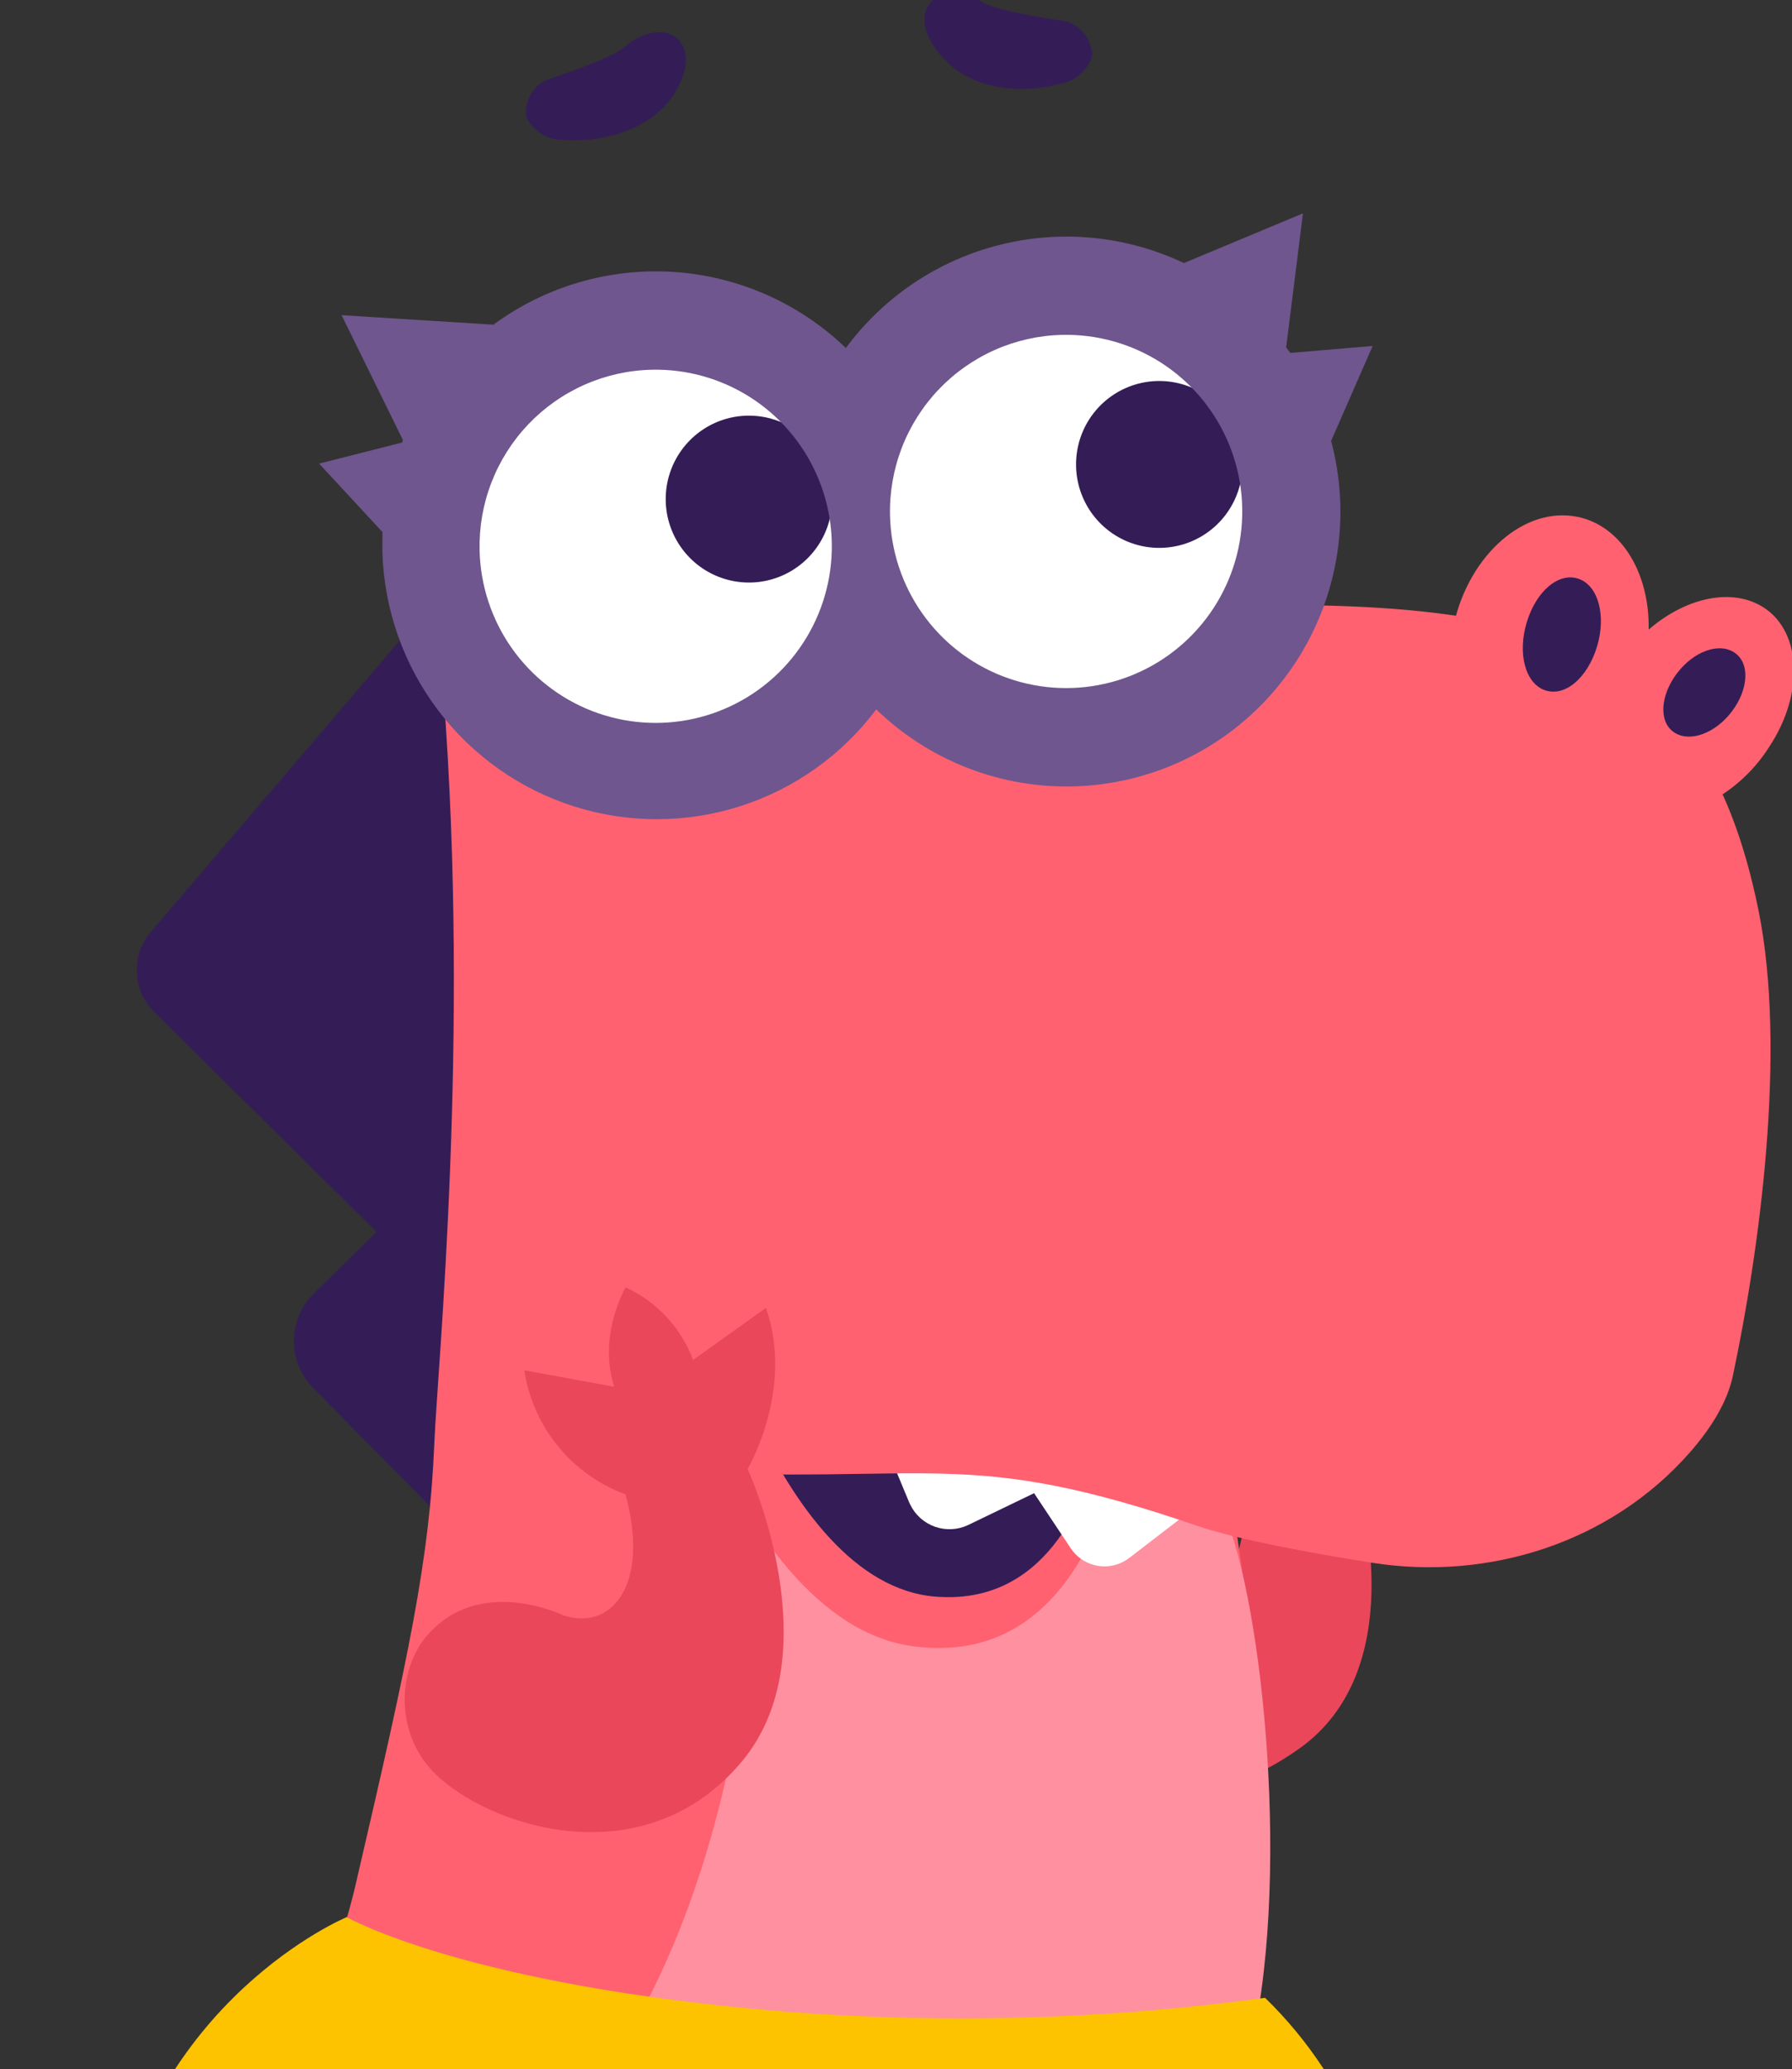 <?xml version="1.0" encoding="UTF-8"?> <svg xmlns="http://www.w3.org/2000/svg" width="544" height="628" viewBox="0 0 544 628" fill="none"><rect x="0" y="0" width="544" height="628" fill="#333333" stroke="none"/> <g clip-path="url(#clip0_918_1990)"> <path d="M405.387 421.302C404.816 416.542 403.315 411.942 400.97 407.764C398.625 403.587 395.482 399.913 391.72 396.953C391.72 396.953 380.885 408.047 382.02 423.405L358.438 412.902C357.746 420.828 359.193 428.795 362.626 435.968C366.059 443.142 371.353 449.258 377.953 453.676C378.715 480.459 363.942 492.446 351.454 485.646C351.454 485.646 330.113 470.201 312.553 484.882C302.493 493.253 301.631 508.251 311.604 522.342C326.521 543.478 358.754 556.056 394.48 530.698C427.934 506.94 413.075 454.857 413.075 454.857C416.478 451.089 419.416 446.924 421.827 442.452C426.052 434.73 429.961 423.996 428.725 411.937L405.387 421.302Z" fill="#EA475B"></path> <path d="M135.792 198.218L124.036 191.273L45.745 282.891C42.832 286.31 41.317 290.706 41.504 295.199C41.69 299.691 43.565 303.946 46.751 307.11L114.293 373.918L95.295 392.561C91.48 396.303 89.296 401.406 89.221 406.756C89.146 412.106 91.185 417.269 94.893 421.117L130.431 457.136C130.431 457.136 142.201 391.466 142.201 324.255C142.201 257.044 135.792 198.218 135.792 198.218Z" fill="#341D56"></path> <path d="M372.116 639.724C410.916 547.257 340.903 317.356 343.288 282.95C345.286 254.395 171.214 199.012 171.214 199.012C171.214 199.012 136.969 176.882 134.641 210.538C142.703 315.713 132.802 414.765 131.853 438.033C130.416 473.101 124.194 502.219 108.257 570.741C106.82 577.138 105.138 582.987 103.371 588.333L96.185 589.889C96.185 589.889 75.42 648.96 105.411 690.093C145.548 744.842 249.333 735.016 269.984 731.342C316.746 717.669 346.78 699.573 372.116 639.724Z" fill="#FF6170"></path> <path d="M161.5 656.201C237.851 580.101 230.019 440.088 230.019 440.088C237.578 414.702 227.303 377.344 277.6 385.412C309.316 390.483 320.022 390.987 339.078 393.927C380.048 400.223 394.592 392.702 392.378 457.781C391.157 471.31 370.161 453.992 373.826 465.359C384.934 498.756 392.594 586.382 375.996 635.195C375.996 635.195 343.619 716.31 256.72 705.893C169.821 695.476 161.5 656.201 161.5 656.201Z" fill="#FF90A0"></path> <path d="M105.252 581.902C105.252 581.902 141.452 602.779 238.899 610.631C287.294 614.345 335.945 612.925 384.042 606.395C397.361 619.322 407.657 635.048 414.187 652.442C420.717 669.836 423.32 688.465 421.808 706.989C420.026 730.531 410.312 756.147 382.936 758.251C376.099 758.959 369.192 758.088 362.742 755.706C356.293 753.323 350.474 749.492 345.73 744.506C339.623 761.204 323.527 769.863 304.702 769.359C285.876 768.855 269.048 756.09 264.55 737.936C259.003 755.801 242.348 761.319 222.574 760.815C201.262 760.21 185.21 749.678 182.595 729.119C176.487 745.831 159.056 752.055 140.173 751.393C129.435 751.084 119.209 746.728 111.533 739.195C103.856 731.662 99.294 721.505 98.757 710.749C90.766 721.886 80.937 723.716 66.437 724.724C43.343 725.113 28.944 704.424 32.666 681.098C45.269 606.727 105.252 581.902 105.252 581.902Z" fill="#FDC301"></path> <path d="M170.957 42.485C168.646 42.505 166.376 41.872 164.406 40.66C162.437 39.447 160.847 37.703 159.82 35.627C159.485 33.362 159.875 31.048 160.934 29.019C161.992 26.989 163.665 25.349 165.712 24.332C169.736 22.891 185.974 17.661 189.897 14.002C193.821 10.342 201.61 7.835 205.705 11.797C209.801 15.759 208.694 22.545 204.009 29.49C196.594 39.935 182.08 43.35 170.957 42.485Z" fill="#341D56"></path> <path d="M287.097 18.427C281.062 12.275 278.763 5.777 282.154 1.138C285.546 -3.501 293.55 -2.392 298.048 0.533C302.546 3.458 319.503 5.777 323.7 6.498C325.928 7.167 327.89 8.522 329.308 10.371C330.727 12.219 331.53 14.468 331.603 16.799C330.952 19.009 329.694 20.991 327.974 22.519C326.254 24.047 324.141 25.061 321.874 25.444C311.039 28.325 296.323 27.835 287.097 18.427Z" fill="#341D56"></path> <path d="M192.094 369.179C192.094 369.179 218.579 492.767 277.944 499.783C355.675 509.134 347.455 364.223 347.455 364.223L192.094 369.179Z" fill="#FF6170"></path> <path d="M211.137 380.643C211.137 380.643 234.575 480.847 284.154 484.637C347.385 489.478 341.176 372.258 341.176 372.258L211.137 380.643Z" fill="#341D56"></path> <path d="M256.953 415.945L363.296 451.46L361.298 458.664L342.76 472.913C340.166 474.892 336.895 475.761 333.663 475.329C330.431 474.897 327.502 473.2 325.515 470.608L325.027 469.916L313.918 453.218L293.986 462.842C292.416 463.599 290.713 464.039 288.973 464.136C287.234 464.232 285.492 463.985 283.848 463.407C282.204 462.829 280.689 461.932 279.391 460.767C278.093 459.602 277.036 458.192 276.282 456.618C276.181 456.416 276.095 456.2 275.994 455.998L268.809 438.709L256.953 415.945Z" fill="white"></path> <path d="M335.904 185.308C464.621 178.407 516.255 190.149 533.802 276.162C542.525 319.024 534.031 379.997 526.041 417.615C524.317 425.698 519.33 433.665 512.806 441.056C488.908 468.157 452.047 479.957 416.422 474.323C397.266 471.283 376.357 467.393 364.027 463.33C292.734 438.765 283.106 450.767 201.395 446.545L175.887 193.434C175.887 193.434 286.713 187.988 335.904 185.308Z" fill="#FF6170"></path> <path d="M534.13 183.639C524.53 178.467 511.137 181.867 500.488 191.102C500.819 173.295 491.55 158.584 477.495 156.639C461.342 154.363 444.96 169.894 440.965 191.318L516.037 244.871C524.653 241.044 531.951 234.755 537.018 226.79C548.127 210.077 546.848 190.483 534.13 183.639Z" fill="#FF6170"></path> <path d="M509.041 204.427C503.983 211.155 503.48 219.122 508.208 222.292C512.936 225.462 520.696 222.623 525.754 215.938C530.813 209.253 531.301 201.242 526.53 198.073C521.759 194.903 514.085 197.727 509.041 204.427Z" fill="#341D56"></path> <path d="M463.5 188.82C460.626 198.171 462.954 207.464 469.062 209.524C475.169 211.584 481.88 205.735 484.769 196.384C487.657 187.034 485.272 177.784 479.222 175.681C473.172 173.577 466.331 179.455 463.5 188.82Z" fill="#341D56"></path> <path d="M198.914 109.492C213.939 109.505 228.343 115.499 238.96 126.156C249.577 136.814 255.538 151.263 255.532 166.326C255.526 181.388 249.553 195.832 238.927 206.481C228.301 217.13 213.892 223.112 198.867 223.112C183.843 223.112 169.434 217.13 158.808 206.481C148.182 195.832 142.209 181.388 142.203 166.326C142.197 151.263 148.158 136.814 158.775 126.156C169.392 115.499 183.796 109.505 198.821 109.492H198.914Z" fill="white"></path> <path d="M323.161 96.168C338.236 96.183 352.689 102.199 363.341 112.894C373.994 123.589 379.974 138.087 379.966 153.202C379.959 168.316 373.965 182.808 363.303 193.493C352.64 204.178 338.182 210.18 323.106 210.18C308.031 210.18 293.572 204.178 282.91 193.493C272.247 182.808 266.253 168.316 266.246 153.202C266.239 138.087 272.219 123.589 282.871 112.894C293.523 102.199 307.976 96.183 323.051 96.168H323.161Z" fill="white"></path> <path d="M326.664 141.58C326.784 146.586 328.382 151.443 331.255 155.539C334.128 159.635 338.147 162.785 342.805 164.591C347.463 166.398 352.55 166.78 357.425 165.689C362.299 164.598 366.741 162.083 370.191 158.462C373.64 154.841 375.941 150.276 376.804 145.344C377.667 140.413 377.052 135.335 375.038 130.753C373.023 126.172 369.7 122.291 365.487 119.602C361.274 116.914 356.36 115.537 351.367 115.647C348.045 115.718 344.769 116.446 341.728 117.788C338.687 119.131 335.94 121.063 333.645 123.472C331.35 125.881 329.552 128.721 328.354 131.828C327.156 134.936 326.582 138.25 326.664 141.58Z" fill="#341D56"></path> <path d="M202.097 152.1C202.218 157.105 203.815 161.963 206.688 166.059C209.561 170.154 213.581 173.304 218.238 175.111C222.896 176.918 227.984 177.3 232.858 176.209C237.732 175.118 242.175 172.603 245.624 168.982C249.073 165.361 251.374 160.796 252.237 155.864C253.1 150.932 252.485 145.855 250.471 141.273C248.457 136.691 245.133 132.811 240.92 130.122C236.707 127.433 231.793 126.057 226.8 126.166H226.642C219.962 126.355 213.628 129.19 209.027 134.05C204.427 138.911 201.935 145.401 202.097 152.1Z" fill="#341D56"></path> <path d="M122.081 134.321L96.875 140.718L116.089 161.48V167.776C116.644 185.065 122.537 201.756 132.956 215.545C143.375 229.334 157.805 239.542 174.256 244.759C190.707 249.976 208.368 249.946 224.801 244.674C241.234 239.401 255.63 229.145 266.003 215.321C279.077 227.978 295.928 235.991 313.976 238.136C332.024 240.28 350.276 236.436 365.939 227.194C381.601 217.951 393.812 203.817 400.702 186.956C407.592 170.095 408.782 151.435 404.09 133.831L416.693 105.016L391.703 107.12L390.438 105.449L395.54 64.762L359.398 79.846C341.96 71.572 322.199 69.619 303.486 74.319C284.772 79.019 268.264 90.082 256.777 105.622C242.623 92.012 224.136 83.841 204.567 82.547C184.999 81.254 165.601 86.919 149.788 98.547L103.701 95.666L122.297 133.529C122.241 133.797 122.169 134.062 122.081 134.321ZM322.35 101.645C332.923 101.389 343.334 104.282 352.267 109.958C361.2 115.633 368.253 123.838 372.536 133.533C376.818 143.228 378.137 153.978 376.325 164.424C374.513 174.871 369.652 184.544 362.357 192.22C355.062 199.897 345.66 205.232 335.34 207.552C325.02 209.871 314.246 209.071 304.38 205.251C294.514 201.432 286 194.765 279.913 186.094C273.826 177.423 270.441 167.138 270.185 156.538C270.013 149.499 271.226 142.495 273.755 135.926C276.284 129.358 280.079 123.353 284.923 118.255C289.768 113.158 295.566 109.067 301.988 106.217C308.41 103.367 315.329 101.813 322.35 101.645ZM197.757 112.22C208.33 111.964 218.741 114.857 227.674 120.533C236.607 126.209 243.66 134.413 247.942 144.108C252.225 153.803 253.543 164.553 251.731 174.999C249.92 185.446 245.059 195.119 237.763 202.795C230.468 210.472 221.066 215.807 210.747 218.127C200.427 220.446 189.653 219.646 179.787 215.827C169.921 212.007 161.406 205.34 155.32 196.67C149.233 187.999 145.847 177.713 145.591 167.113C145.421 160.072 146.637 153.067 149.168 146.497C151.7 139.928 155.497 133.922 160.344 128.825C165.191 123.727 170.993 119.637 177.417 116.788C183.841 113.939 190.763 112.387 197.786 112.22H197.757Z" fill="#6F568E"></path> <path d="M210.403 412.787C208.6 407.947 205.863 403.51 202.35 399.73C198.836 395.95 194.614 392.901 189.924 390.758C189.924 390.758 181.403 405.165 186.461 420.913L159.157 415.913C160.447 424.374 163.978 432.331 169.383 438.956C174.787 445.581 181.866 450.629 189.881 453.575C197.44 481.424 185.412 495.169 170.912 490.256C170.912 490.256 145.404 477.823 129.467 496.639C120.385 507.372 119.623 527.673 133.678 539.861C151.857 555.71 196.506 568.677 225.017 534.891C252.825 501.955 226.972 445.896 226.972 445.896C229.574 441.08 231.6 435.973 233.008 430.681C235.479 421.532 236.859 409.3 232.505 396.982L210.403 412.787Z" fill="#EA475B"></path> </g> <defs> <clipPath id="clip0_918_1990"> <rect width="136" height="157" fill="white" transform="scale(4)"></rect> </clipPath> </defs> </svg> 